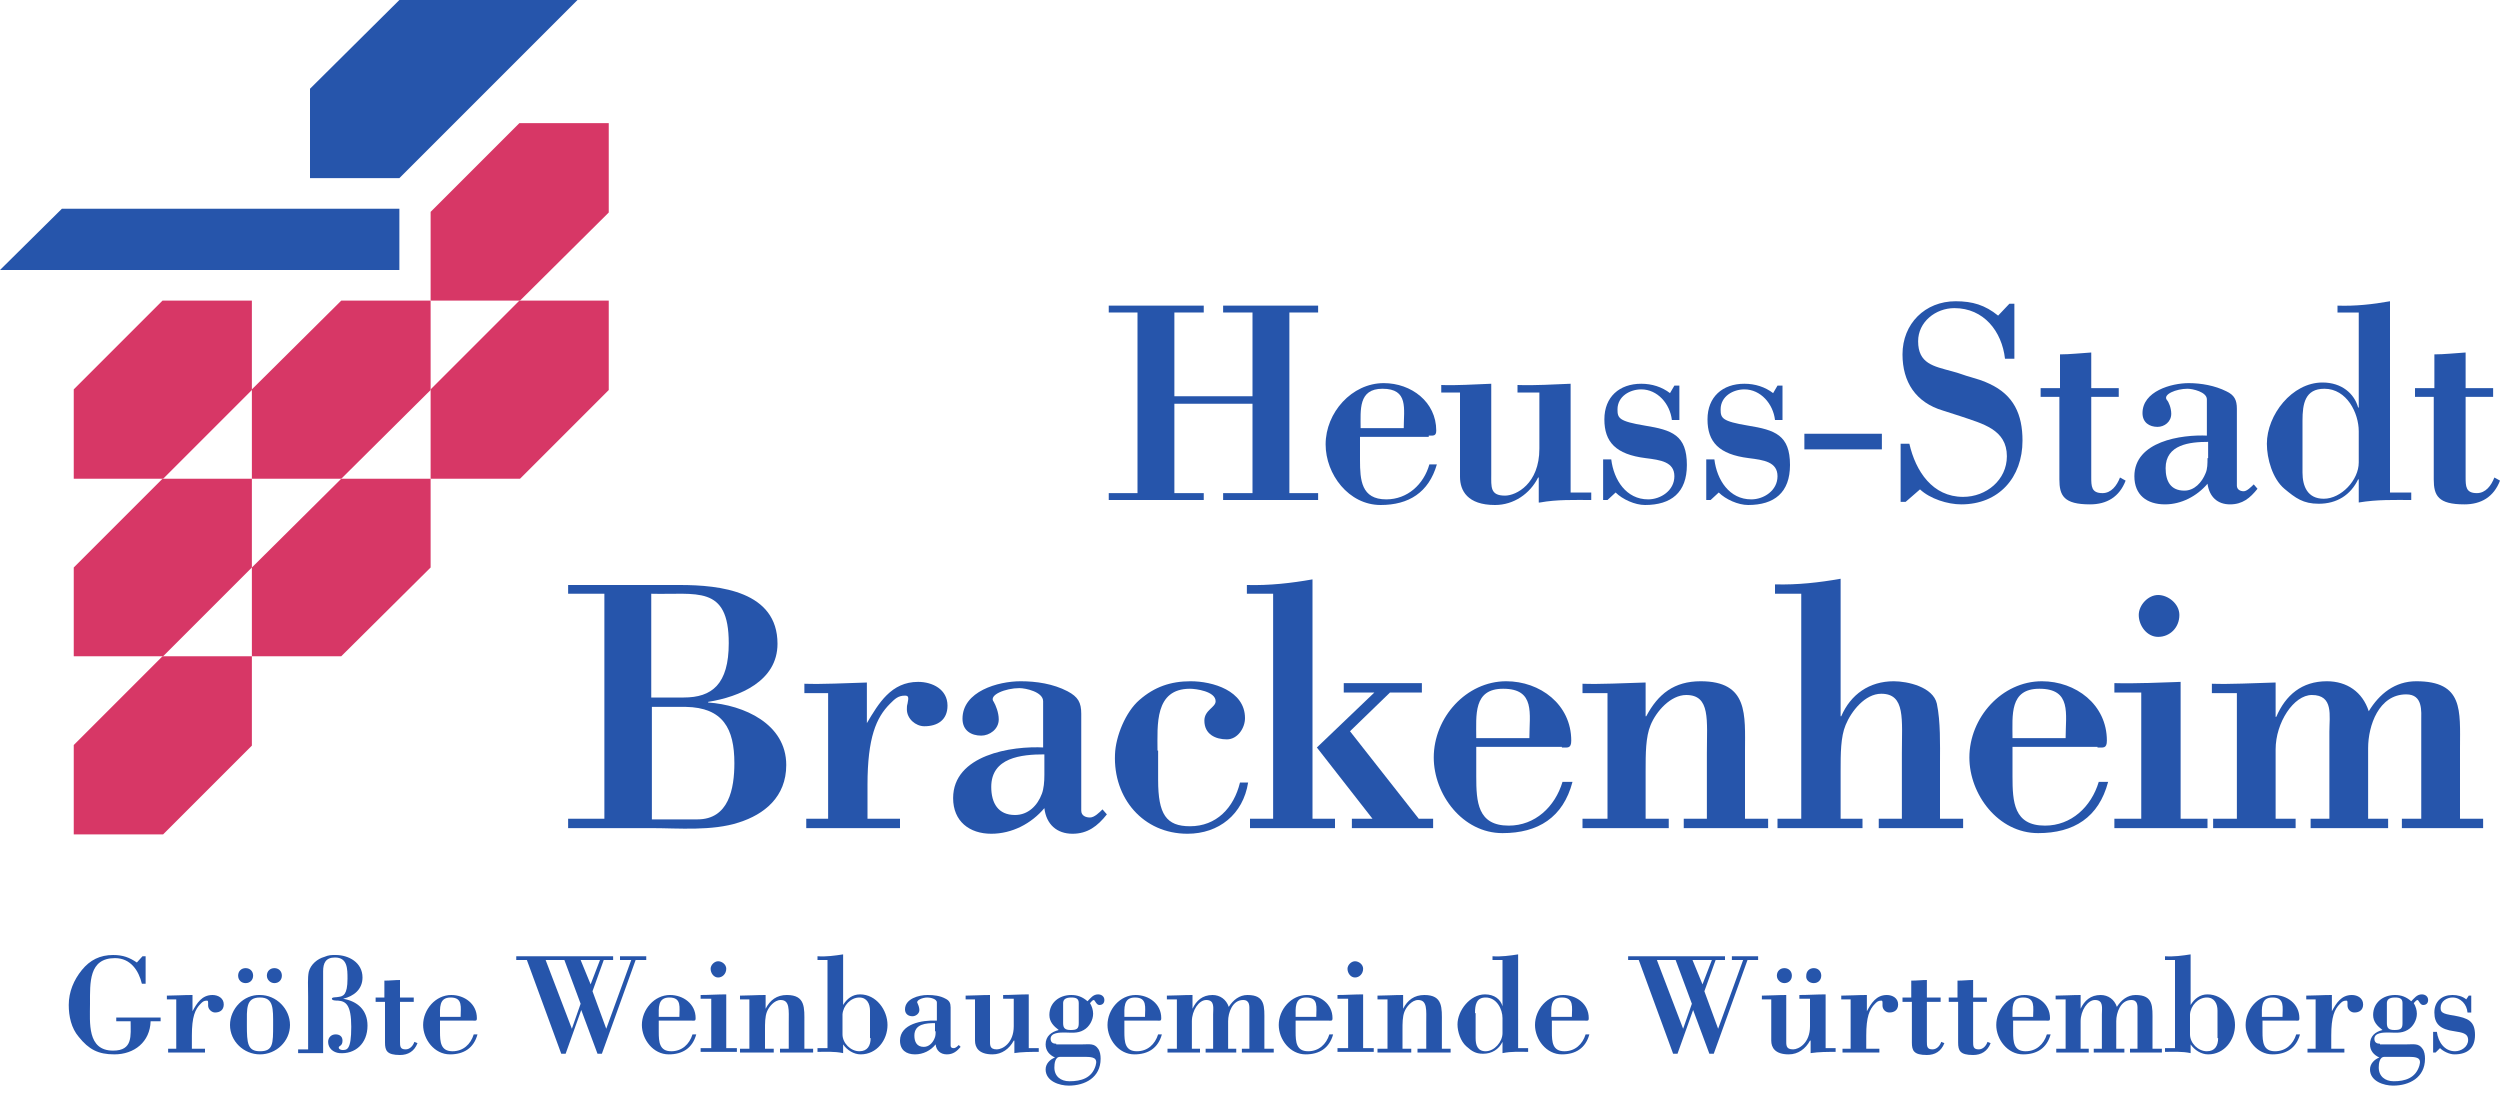 <?xml version="1.0" encoding="utf-8"?>
<!-- Generator: Adobe Illustrator 25.3.0, SVG Export Plug-In . SVG Version: 6.00 Build 0)  -->
<svg version="1.1" id="Ebene_1" xmlns="http://www.w3.org/2000/svg" xmlns:xlink="http://www.w3.org/1999/xlink" x="0px" y="0px"
	 width="400px" height="175px" viewBox="0 0 400 175" style="enable-background:new 0 0 400 175;" xml:space="preserve">
<style type="text/css">
	.st0{fill:#2655AB;}
	.st1{fill:#D73766;}
</style>
<polygon class="st0" points="200.4,64.6 200.4,78.9 195.7,78.9 195.7,80 210.9,80 210.9,78.9 206.3,78.9 206.3,50 210.9,50 
	210.9,48.9 195.7,48.9 195.7,50 200.4,50 200.4,63.4 187.9,63.4 187.9,50 192.6,50 192.6,48.9 177.4,48.9 177.4,50 182,50 182,78.9 
	177.4,78.9 177.4,80 192.6,80 192.6,78.9 187.9,78.9 187.9,64.6 "/>
<path class="st0" d="M217.7,68.5c0-2.9-0.4-6.3,3.5-6.3c4.2,0,3.4,3.2,3.4,6.3H217.7z M228.6,69.7c0.7,0,1.2,0.1,1.2-0.8
	c0-4.6-4-7.6-8.4-7.6c-5.1,0-9.3,4.7-9.3,9.8c0,4.8,3.7,9.7,8.8,9.7c4.5,0,7.7-2,9-6.5h-1.2c-0.9,3.2-3.5,5.6-6.9,5.6
	c-4,0-4.2-3.1-4.2-6.3v-3.7H228.6z"/>
<path class="st0" d="M246.4,80.4c2.7-0.5,5.5-0.4,8.2-0.4v-1.2h-3.3V61.4c-2.8,0.1-5.6,0.3-8.5,0.2v1.2h3.5v9c0,5.6-3.7,7.5-5.5,7.5
	c-2.4,0-2.2-1.4-2.2-3.4V61.4c-2.8,0.1-5.6,0.3-8,0.2v1.2h3v13.5c0,2.2,1.2,4.5,5.6,4.5c3,0,5.6-1.8,6.9-4.4h0.1V80.4z"/>
<path class="st0" d="M258.5,78.8c1.1,1.1,3.1,2,4.7,2c4.2,0,6.7-2,6.7-6.4c0-4.8-2.4-5.6-6.7-6.3c-4.2-0.7-4.4-1.2-4.4-2.6
	c0-2.1,2-3.2,3.8-3.2c2.6,0,4.6,2.3,4.9,4.9h1.2v-5.5h-0.8l-0.7,1.2c-1.3-1-2.9-1.5-4.6-1.5c-3.5,0-5.9,2.1-5.9,5.7
	c0,3.6,1.8,5.6,6.6,6.2c2.4,0.3,4.6,0.6,4.6,2.9s-2.2,3.7-4.2,3.7c-3.5,0-5.5-3.1-5.9-6.4h-1.3V80h0.7L258.5,78.8z"/>
<path class="st0" d="M275,78.8c1.1,1.1,3.1,2,4.7,2c4.2,0,6.7-2,6.7-6.4c0-4.8-2.4-5.6-6.7-6.3c-4.2-0.7-4.4-1.2-4.4-2.6
	c0-2.1,2-3.2,3.8-3.2c2.6,0,4.6,2.3,4.9,4.9h1.2v-5.5h-0.8l-0.7,1.2c-1.3-1-2.9-1.5-4.6-1.5c-3.5,0-5.9,2.1-5.9,5.7
	c0,3.6,1.8,5.6,6.6,6.2c2.4,0.3,4.6,0.6,4.6,2.9s-2.2,3.7-4.2,3.7c-3.5,0-5.5-3.1-5.9-6.4h-1.3V80h0.7L275,78.8z"/>
<rect x="288.7" y="69.4" class="st0" width="12.4" height="2.5"/>
<path class="st0" d="M307.2,78.3c1.6,1.5,4.4,2.4,6.6,2.4c6,0,9.8-4.3,9.8-10.2c0-4.2-1.4-7.3-5.3-9.1c-1-0.5-2.1-0.8-3.1-1.1
	c-0.8-0.2-1.7-0.6-2.9-0.9c-2.9-0.8-5.4-1.2-5.4-4.8c0-3.1,2.8-5.3,5.8-5.3c4.7,0,7.6,3.7,8.1,8.1h1.5v-8.8h-0.8l-1.8,1.9
	c-2.1-1.7-4.1-2.3-6.8-2.3c-4.9,0-8.5,3.6-8.5,8.5c0,4.4,2.1,7.7,6.5,9c0.9,0.3,1.9,0.6,2.8,0.9c3.5,1.2,7.4,2.1,7.4,6.4
	c0,3.8-3.3,6.5-7,6.5c-4.9,0-7.6-4.1-8.6-8.5h-1.4v9.3h0.8L307.2,78.3z"/>
<path class="st0" d="M329.5,62.1h-3v1.4h3v13.2c0,2.6,0.7,4,4.9,4c2.7,0,4.7-1.2,5.7-3.8l-0.9-0.5c-0.5,1.3-1.4,2.5-2.8,2.5
	c-1.8,0-1.8-1.1-1.8-2.6V63.5h4.4v-1.4h-4.4v-5.7c-1.7,0.1-3.4,0.3-5,0.3V62.1z"/>
<path class="st0" d="M353.2,73.3c0,0.9,0,1.7-0.3,2.4c-0.6,1.5-1.8,2.8-3.4,2.8c-2.2,0-3-1.5-3-3.6c0-3.8,3.9-4.2,6.8-4.2V73.3z
	 M353.2,69.7c-4.2-0.2-11.7,0.9-11.7,6.5c0,3,2,4.5,4.9,4.5c2.6,0,5.1-1.3,6.8-3.3c0.3,2.1,1.6,3.3,3.6,3.3c2,0,3.2-1,4.4-2.5
	l-0.6-0.7c-0.4,0.4-1.1,1.1-1.6,1.1c-0.6,0-1.1-0.3-1.1-0.9V65.4c0-1.4-0.4-2.2-1.7-2.8c-1.8-0.9-4-1.3-6-1.3
	c-2.8,0-7.4,1.3-7.4,4.8c0,1.5,1.1,2.2,2.4,2.2c1.1,0,2.2-0.8,2.2-2.1c0-0.9-0.4-1.9-0.7-2.2c-0.7-0.9,1.5-1.8,3.3-1.8
	c0.8,0,3.1,0.5,3.1,1.7V69.7z"/>
<path class="st0" d="M377.4,80.4c3-0.5,5.7-0.4,8.4-0.4v-1.2h-3.4V48.2c-2.8,0.5-5.6,0.8-8.4,0.7V50h3.4v15.2h-0.1
	c-0.6-2.2-2.6-4-5.7-4c-4.9,0-8.9,5.2-8.9,9.8c0,2.4,0.9,5.6,2.8,7.2c1.8,1.5,3,2.4,5.5,2.4c2.9,0,5.1-1.4,6.3-3.9h0.1V80.4z
	 M368.4,67.3c0-2.7,0.4-5.1,3.5-5.1c3.6,0,5.5,3.9,5.5,6.8V74c0,2.8-2.8,5.8-5.6,5.8c-2.6,0-3.4-2-3.4-4.2V67.3z"/>
<path class="st0" d="M389.4,62.1h-3v1.4h3v13.2c0,2.6,0.7,4,4.9,4c2.7,0,4.7-1.2,5.7-3.8l-0.9-0.5c-0.5,1.3-1.4,2.5-2.8,2.5
	c-1.8,0-1.8-1.1-1.8-2.6V63.5h4.4v-1.4h-4.4v-5.7c-1.7,0.1-3.4,0.3-5,0.3V62.1z"/>
<path class="st0" d="M104.2,95c7.2,0.2,12.4-1.5,12.4,7.9c0,6.6-2.7,8.7-7.2,8.7h-5.2V95z M104.4,132.5c4.1,0,9.5,0.5,13.8-0.9
	c4.1-1.3,7.6-4.1,7.6-9.2c0-6.6-6.8-9.6-12.5-10v-0.1c5-0.8,11.1-3.3,11.1-9.3c0-8.4-9.2-9.4-15.6-9.4H90.9V95h5.8v36h-5.8v1.5
	H104.4z M104.2,113.1h5.5c6,0.1,7.8,3.5,7.8,9c0,4.1-0.9,9-5.9,9h-7.3V113.1z"/>
<path class="st0" d="M138.8,109.2c-3.6,0.1-7.1,0.3-10.1,0.2v1.5h3.8V131H129v1.5h15V131h-5.2v-5.4c0-7.6,1.4-10.8,3.6-13
	c0.8-0.8,1.3-1.3,2.4-1.3c0.6,0,0.6,0.3,0.4,1.3c-0.1,0.3-0.1,0.6-0.1,0.9c0,1.5,1.4,2.7,2.8,2.7c2.1,0,3.7-1,3.7-3.3
	c0-2.6-2.4-3.8-4.7-3.8c-4.3,0-6.3,3.4-8.2,6.6V109.2z"/>
<path class="st0" d="M167.1,124c0,1.1-0.1,2.2-0.4,3c-0.7,1.9-2.2,3.4-4.3,3.4c-2.7,0-3.8-1.9-3.8-4.5c0-4.7,4.8-5.2,8.5-5.2V124z
	 M167.1,119.6c-5.3-0.3-14.6,1.2-14.6,8.1c0,3.7,2.6,5.7,6.1,5.7c3.3,0,6.4-1.6,8.5-4.1c0.3,2.6,2,4.1,4.5,4.1c2.4,0,4-1.2,5.5-3.1
	l-0.7-0.8c-0.5,0.5-1.3,1.3-2,1.3c-0.7,0-1.4-0.3-1.4-1.1v-15.5c0-1.8-0.5-2.7-2.2-3.6c-2.3-1.2-5-1.6-7.5-1.6c-3.6,0-9.3,1.6-9.3,6
	c0,1.9,1.4,2.7,3,2.7c1.3,0,2.8-1,2.8-2.6c0-1.1-0.5-2.3-0.8-2.8c-0.9-1.1,1.9-2.2,4.1-2.2c1,0,3.8,0.6,3.8,2.1V119.6z"/>
<path class="st0" d="M185.2,120.1c0-4.1-0.5-9.9,5.2-9.9c0.9,0,4.1,0.4,4.1,2c0,1-1.8,1.4-1.8,3.1c0,2.2,1.8,3,3.6,3
	c1.7,0,2.9-1.8,2.9-3.4c0-4.4-5.2-5.9-8.7-5.9c-3.2,0-5.8,0.9-8.2,3c-2.2,1.9-3.8,5.8-3.9,8.7c-0.3,7,4.5,12.7,11.6,12.7
	c5,0,8.9-3.1,9.7-8.2h-1.3c-1,4.1-3.8,7-8,7c-3.8,0-5.1-1.9-5.1-7.4V120.1z"/>
<path class="st0" d="M215.1,110.8h4.8l-9.2,8.8l8.9,11.4h-3.3v1.5h13V131H227l-11-14l6.4-6.2h5.1v-1.5h-12.5V110.8z M213.6,132.5
	V131H210V92.7c-3.4,0.6-6.9,1-10.5,0.9V95h4.2v36h-3.7v1.5H213.6z"/>
<path class="st0" d="M236.2,118.1c0-3.7-0.5-7.9,4.3-7.9c5.2,0,4.2,4,4.2,7.9H236.2z M249.9,119.6c0.9,0,1.5,0.2,1.5-1.1
	c0-5.8-5-9.5-10.4-9.5c-6.4,0-11.6,5.8-11.6,12.2c0,5.9,4.6,12.1,11,12.1c5.7,0,9.7-2.5,11.2-8.2H250c-1.2,4-4.4,7-8.6,7
	c-5,0-5.2-3.8-5.2-7.9v-4.7H249.9z"/>
<path class="st0" d="M263.3,109.2c-3.6,0.1-7.2,0.3-10.1,0.2v1.5h4V131h-4v1.5H267V131h-3.7v-7.7c0-2.7,0-5.4,0.8-7.3
	c0.9-2.2,3.2-4.8,5.7-4.8c3.9,0,3.3,4,3.3,9.4V131h-3.7v1.5h13.5V131h-3.7v-10.8c0-5.8,0.6-11.2-7.1-11.2c-4.2,0-6.8,2-8.7,5.6h-0.1
	V109.2z"/>
<path class="st0" d="M298,132.5V131h-3.5v-7.7c0-2.7,0-5.4,0.8-7.3c0.9-2.2,3.1-5,5.7-5c3.9,0,3.3,4.1,3.3,9.6V131h-3.7v1.5h13.5
	V131h-3.7v-9c0-2.9,0.1-6.5-0.5-9.4c-0.6-2.7-4.7-3.6-6.9-3.6c-3.9,0-6.9,2.1-8.4,5.6h-0.1v-22c-3.4,0.6-6.9,1-10.5,0.9V95h4.2v36
	h-3.8v1.5H298z"/>
<path class="st0" d="M322,118.1c0-3.7-0.5-7.9,4.3-7.9c5.2,0,4.2,4,4.2,7.9H322z M335.6,119.6c0.9,0,1.5,0.2,1.5-1.1
	c0-5.8-5-9.5-10.4-9.5c-6.4,0-11.6,5.8-11.6,12.2c0,5.9,4.6,12.1,11,12.1c5.7,0,9.7-2.5,11.2-8.2h-1.5c-1.2,4-4.4,7-8.6,7
	c-5,0-5.2-3.8-5.2-7.9v-4.7H335.6z"/>
<path class="st0" d="M353.2,132.5V131h-4.3v-21.9c-3.6,0.1-7.1,0.3-10.6,0.2v1.5h4.3V131h-4.3v1.5H353.2z M348.7,98.4
	c0-1.8-1.8-3.2-3.4-3.2c-1.6,0-3.1,1.6-3.1,3.2c0,1.7,1.3,3.5,3.1,3.5C347.2,101.9,348.7,100.4,348.7,98.4"/>
<path class="st0" d="M364.1,109.2c-3.7,0.1-7.2,0.3-10.2,0.2v1.5h4V131h-3.8v1.5h13.2V131h-3.2v-11.1c0-4.3,2.9-8.7,5.8-8.7
	c3.5,0,2.8,3.3,2.8,5.9V131h-3v1.5h12.4V131h-3.2v-11.3c0-3.6,1.7-8.6,6.1-8.6c2.7,0,2.4,2.7,2.4,4.3V131h-3.1v1.5h13V131h-3.7
	v-11.3c0-6,0.6-10.7-7-10.7c-3.4,0-5.9,2-7.6,4.8c-1-3.1-3.5-4.8-6.7-4.8c-4,0-6.6,2.2-8.1,5.7h-0.1V109.2z"/>
<path class="st0" d="M23.3,157.4V153h-0.5l-0.9,1c-1.2-0.8-2.2-1.2-3.8-1.2c-2.1,0-3.7,0.8-5,2.4c-1.3,1.6-2.1,3.5-2.1,5.6
	c0,1.8,0.4,3.7,1.6,5.1c1.6,2,3.1,2.8,5.7,2.8c3.2,0,5.7-2,5.8-5.3h1.6v-0.6h-7.1v0.6h2.3c0,2.3,0.4,4.7-2.8,4.7
	c-4.2,0-3.7-4.5-3.7-7.5c0-3.4-0.2-7.3,4-7.3c2.5,0,3.8,2,4.3,4.1H23.3z"/>
<path class="st0" d="M30.7,159.2c-1.4,0-2.8,0.1-4,0.1v0.6h1.5v7.9h-1.3v0.6h5.9v-0.6h-2.1v-2.1c0-3,0.5-4.2,1.4-5.1
	c0.3-0.3,0.5-0.5,1-0.5c0.2,0,0.2,0.1,0.2,0.5c0,0.1,0,0.2,0,0.3c0,0.6,0.6,1.1,1.1,1.1c0.8,0,1.4-0.4,1.4-1.3c0-1-0.9-1.5-1.8-1.5
	c-1.7,0-2.5,1.3-3.2,2.6V159.2z"/>
<path class="st0" d="M39.3,157.3c0.7,0,1.2-0.5,1.2-1.2c0-0.7-0.5-1.2-1.2-1.2c-0.7,0-1.2,0.5-1.2,1.2
	C38.1,156.8,38.6,157.3,39.3,157.3 M43.9,157.3c0.7,0,1.2-0.5,1.2-1.2c0-0.7-0.5-1.2-1.2-1.2c-0.7,0-1.2,0.5-1.2,1.2
	C42.7,156.8,43.3,157.3,43.9,157.3 M36.8,164c0,2.6,2.2,4.7,4.8,4.7c2.6,0,4.8-2.1,4.8-4.7s-2.2-4.8-4.8-4.8
	C39,159.1,36.8,161.4,36.8,164 M43.7,164c0,3,0,4.2-2.1,4.2c-2,0-2.1-1.3-2.1-4.2c0-2.6-0.2-4.4,2.1-4.4
	C43.8,159.6,43.7,161.4,43.7,164"/>
<path class="st0" d="M51.7,155.4c0-1.3,0.4-2.2,1.9-2.2c2,0,2,1.8,2,3.4c0,2.6-0.7,2.8-1.4,2.9c-0.4,0.1-1.1,0-1.1,0.3
	c0,0.3,0.7,0.3,1,0.3c1.2,0.1,2.1,0.6,2.1,4.2c0,3.7-0.7,3.7-1.4,3.7c-0.2,0-0.6-0.1-0.6-0.4c0-0.3,0.6-0.2,0.6-1.1
	c0-0.7-0.5-1-1.1-1c-0.7,0-1.2,0.5-1.2,1.2c0,1,0.8,1.7,1.8,1.8c2.5,0.2,4.5-1.5,4.5-4.4c0-2.5-1.6-3.9-3.9-4.3v0
	c1.7-0.4,3.1-1.5,3.1-3.4c0-2.4-2.2-3.6-4.3-3.6c-0.7,0-1.1,0-1.8,0.3c-1.1,0.3-2.2,1.2-2.5,2.4c-0.2,1-0.1,2.2-0.1,4v8.4h-1.6v0.6
	h4V155.4z"/>
<path class="st0" d="M61.6,159.6h-1.5v0.7h1.5v6.5c0,1.3,0.3,2,2.4,2c1.3,0,2.3-0.6,2.8-1.9l-0.5-0.2c-0.2,0.6-0.7,1.2-1.4,1.2
	c-0.9,0-0.9-0.5-0.9-1.3v-6.3h2.2v-0.7h-2.2v-2.8c-0.8,0-1.6,0.1-2.5,0.1V159.6z"/>
<path class="st0" d="M70.4,162.7c0-1.4-0.2-3.1,1.7-3.1c2,0,1.6,1.6,1.6,3.1H70.4z M75.7,163.3c0.4,0,0.6,0.1,0.6-0.4
	c0-2.3-2-3.7-4.1-3.7c-2.5,0-4.5,2.3-4.5,4.8c0,2.3,1.8,4.7,4.3,4.7c2.2,0,3.8-1,4.4-3.2h-0.6c-0.5,1.6-1.7,2.7-3.4,2.7
	c-1.9,0-2-1.5-2-3.1v-1.8H75.7z"/>
<path class="st0" d="M96,153.6l-1.5,3.9l-1.6-3.9H96z M82.6,153.6h1.7l5.5,15h0.7l2.5-7l2.6,7h0.7l5.4-15h1.7v-0.6h-4.2v0.6h1.8
	l-4,11l-2.2-6l1.8-5h1.5v-0.6H82.6V153.6z M87.3,153.6h3l2.6,7l-1.4,4L87.3,153.6z"/>
<path class="st0" d="M105.4,162.7c0-1.4-0.2-3.1,1.7-3.1c2,0,1.6,1.6,1.6,3.1H105.4z M110.7,163.3c0.4,0,0.6,0.1,0.6-0.4
	c0-2.3-2-3.7-4.1-3.7c-2.5,0-4.5,2.3-4.5,4.8c0,2.3,1.8,4.7,4.3,4.7c2.2,0,3.8-1,4.4-3.2h-0.6c-0.5,1.6-1.7,2.7-3.4,2.7
	c-1.9,0-2-1.5-2-3.1v-1.8H110.7z"/>
<path class="st0" d="M117.9,168.3v-0.6h-1.7v-8.6c-1.4,0-2.8,0.1-4.1,0.1v0.6h1.7v7.9h-1.7v0.6H117.9z M116.2,155
	c0-0.7-0.7-1.2-1.3-1.2c-0.6,0-1.2,0.6-1.2,1.2c0,0.7,0.5,1.4,1.2,1.4C115.6,156.4,116.2,155.8,116.2,155"/>
<path class="st0" d="M122.4,159.2c-1.4,0-2.8,0.1-4,0.1v0.6h1.5v7.9h-1.5v0.6h5.4v-0.6h-1.4v-3c0-1.1,0-2.1,0.3-2.9
	c0.3-0.8,1.2-1.9,2.2-1.9c1.5,0,1.3,1.6,1.3,3.7v4.1h-1.4v0.6h5.3v-0.6h-1.4v-4.2c0-2.3,0.2-4.4-2.8-4.4c-1.6,0-2.7,0.8-3.4,2.2h0
	V159.2z"/>
<path class="st0" d="M132.4,167.7h-1.6v0.6c1.3,0,2.7-0.1,4.1,0.2v-1.4c0.6,0.9,1.7,1.6,2.8,1.6c2.6,0,4.3-2.3,4.3-4.7
	c0-2.4-1.8-4.9-4.4-4.9c-1.2,0-2.1,0.7-2.7,1.7v-8.1c-1.3,0.2-2.7,0.4-4.1,0.3v0.6h1.6V167.7z M139.3,166.1c0,1.2-0.5,2.1-1.8,2.1
	c-1.4,0-2.7-1.3-2.7-2.7v-3.2c0.1-1.4,1.3-2.7,2.7-2.7c1.2,0,1.7,1,1.7,2.1V166.1z"/>
<path class="st0" d="M149.7,165c0,0.4,0,0.8-0.2,1.2c-0.3,0.7-0.9,1.3-1.7,1.3c-1.1,0-1.5-0.8-1.5-1.8c0-1.9,1.9-2,3.3-2V165z
	 M149.7,163.3c-2.1-0.1-5.7,0.5-5.7,3.2c0,1.5,1,2.2,2.4,2.2c1.3,0,2.5-0.6,3.3-1.6c0.1,1,0.8,1.6,1.8,1.6c1,0,1.6-0.5,2.2-1.2
	l-0.3-0.3c-0.2,0.2-0.5,0.5-0.8,0.5c-0.3,0-0.5-0.1-0.5-0.4v-6.1c0-0.7-0.2-1.1-0.8-1.4c-0.9-0.5-1.9-0.6-2.9-0.6
	c-1.4,0-3.6,0.6-3.6,2.3c0,0.7,0.5,1.1,1.2,1.1c0.5,0,1.1-0.4,1.1-1c0-0.4-0.2-0.9-0.3-1.1c-0.3-0.4,0.7-0.9,1.6-0.9
	c0.4,0,1.5,0.2,1.5,0.8V163.3z"/>
<path class="st0" d="M162.2,168.5c1.3-0.2,2.7-0.2,4-0.2v-0.6h-1.6v-8.6c-1.4,0-2.8,0.1-4.1,0.1v0.6h1.7v4.4c0,2.7-1.8,3.7-2.7,3.7
	c-1.2,0-1.1-0.7-1.1-1.6v-7.1c-1.4,0-2.8,0.1-3.9,0.1v0.6h1.5v6.6c0,1.1,0.6,2.2,2.8,2.2c1.5,0,2.7-0.9,3.4-2.2h0.1V168.5z"/>
<path class="st0" d="M173.6,169.1c1.2,0,2.1,0.1,1.7,1.4c-0.6,2-2.3,2.5-4.2,2.5c-1.4,0-2.4-0.8-2.4-2.2c0-0.6,0.1-1.7,0.9-1.7
	H173.6z M170.1,160.5c0-0.5,0.3-0.9,1.3-0.9c0.8,0,1.2,0.2,1.2,0.9v3.2c0,0.9-0.3,1.1-1.3,1.1c-0.9,0-1.2-0.3-1.2-1.1V160.5z
	 M169,167c-0.5,0-0.9-0.2-0.9-0.8c0-1,1.5-1,2.2-1c1,0,2.1,0.2,3.1-0.4c0.9-0.5,1.5-1.6,1.5-2.6c0-0.6-0.2-1.2-0.5-1.7
	c0.2-0.2,0.4-0.5,0.6-0.5c0.2,0,0.4,0.8,0.9,0.8c0.5,0,0.8-0.3,0.8-0.8c0-0.6-0.5-0.9-1-0.9c-0.8,0-1.2,0.6-1.7,1.1
	c-0.8-0.7-1.6-1-2.6-1c-1.9,0-3.5,1.2-3.5,3.2c0,1.1,0.7,1.8,1.5,2.4c-1.2,0.3-2.1,1-2.1,2.3c0,1,0.6,1.7,1.5,2.1
	c-0.8,0.3-1.5,1-1.5,1.9c0,1.9,2.2,2.6,3.7,2.6c2.6,0,5.1-1.3,5.1-4.3c0-0.6-0.1-1.2-0.4-1.6c-0.6-0.9-1.4-0.7-2.5-0.7H169z"/>
<path class="st0" d="M179.9,162.7c0-1.4-0.2-3.1,1.7-3.1c2,0,1.6,1.6,1.6,3.1H179.9z M185.2,163.3c0.4,0,0.6,0.1,0.6-0.4
	c0-2.3-2-3.7-4.1-3.7c-2.5,0-4.5,2.3-4.5,4.8c0,2.3,1.8,4.7,4.3,4.7c2.2,0,3.8-1,4.4-3.2h-0.6c-0.5,1.6-1.7,2.7-3.4,2.7
	c-1.9,0-2-1.5-2-3.1v-1.8H185.2z"/>
<path class="st0" d="M190.7,159.2c-1.4,0-2.8,0.1-4,0.1v0.6h1.6v7.9h-1.5v0.6h5.2v-0.6h-1.3v-4.4c0-1.7,1.1-3.4,2.3-3.4
	c1.4,0,1.1,1.3,1.1,2.3v5.5h-1.2v0.6h4.9v-0.6h-1.3v-4.4c0-1.4,0.7-3.4,2.4-3.4c1.1,0,1,1,1,1.7v6.1h-1.2v0.6h5.1v-0.6h-1.5v-4.4
	c0-2.3,0.2-4.2-2.7-4.2c-1.3,0-2.3,0.8-3,1.9c-0.4-1.2-1.4-1.9-2.6-1.9c-1.6,0-2.6,0.9-3.2,2.2h0V159.2z"/>
<path class="st0" d="M207.3,162.7c0-1.4-0.2-3.1,1.7-3.1c2,0,1.6,1.6,1.6,3.1H207.3z M212.6,163.3c0.4,0,0.6,0.1,0.6-0.4
	c0-2.3-2-3.7-4.1-3.7c-2.5,0-4.5,2.3-4.5,4.8c0,2.3,1.8,4.7,4.3,4.7c2.2,0,3.8-1,4.4-3.2h-0.6c-0.5,1.6-1.7,2.7-3.4,2.7
	c-1.9,0-2-1.5-2-3.1v-1.8H212.6z"/>
<path class="st0" d="M219.8,168.3v-0.6h-1.7v-8.6c-1.4,0-2.8,0.1-4.1,0.1v0.6h1.7v7.9H214v0.6H219.8z M218.1,155
	c0-0.7-0.7-1.2-1.3-1.2c-0.6,0-1.2,0.6-1.2,1.2c0,0.7,0.5,1.4,1.2,1.4C217.5,156.4,218.1,155.8,218.1,155"/>
<path class="st0" d="M224.4,159.2c-1.4,0-2.8,0.1-4,0.1v0.6h1.6v7.9h-1.6v0.6h5.4v-0.6h-1.4v-3c0-1.1,0-2.1,0.3-2.9
	c0.3-0.8,1.2-1.9,2.2-1.9c1.5,0,1.3,1.6,1.3,3.7v4.1h-1.4v0.6h5.3v-0.6h-1.4v-4.2c0-2.3,0.2-4.4-2.8-4.4c-1.6,0-2.7,0.8-3.4,2.2h0
	V159.2z"/>
<path class="st0" d="M240.4,168.5c1.5-0.3,2.8-0.2,4.1-0.2v-0.6h-1.6v-15c-1.3,0.2-2.7,0.4-4.1,0.3v0.6h1.6v7.4h0
	c-0.3-1.1-1.3-1.9-2.8-1.9c-2.4,0-4.4,2.6-4.4,4.8c0,1.2,0.5,2.7,1.4,3.5c0.9,0.8,1.5,1.2,2.7,1.2c1.4,0,2.5-0.7,3.1-1.9h0V168.5z
	 M236,162.1c0-1.3,0.2-2.5,1.7-2.5c1.8,0,2.7,1.9,2.7,3.3v2.4c0,1.4-1.3,2.9-2.7,2.9c-1.3,0-1.6-1-1.6-2.1V162.1z"/>
<path class="st0" d="M248.2,162.7c0-1.4-0.2-3.1,1.7-3.1c2,0,1.6,1.6,1.6,3.1H248.2z M253.6,163.3c0.4,0,0.6,0.1,0.6-0.4
	c0-2.3-2-3.7-4.1-3.7c-2.5,0-4.5,2.3-4.5,4.8c0,2.3,1.8,4.7,4.3,4.7c2.2,0,3.8-1,4.4-3.2h-0.6c-0.5,1.6-1.7,2.7-3.4,2.7
	c-1.9,0-2-1.5-2-3.1v-1.8H253.6z"/>
<path class="st0" d="M273.9,153.6l-1.5,3.9l-1.6-3.9H273.9z M260.5,153.6h1.7l5.5,15h0.7l2.5-7l2.6,7h0.7l5.4-15h1.7v-0.6h-4.2v0.6
	h1.8l-4,11l-2.2-6l1.8-5h1.5v-0.6h-15.5V153.6z M265.1,153.6h3l2.6,7l-1.4,4L265.1,153.6z"/>
<path class="st0" d="M285.5,157.3c0.7,0,1.2-0.5,1.2-1.2c0-0.7-0.5-1.2-1.2-1.2c-0.7,0-1.2,0.5-1.2,1.2
	C284.3,156.8,284.9,157.3,285.5,157.3 M290.2,157.3c0.7,0,1.2-0.5,1.2-1.2c0-0.7-0.5-1.2-1.2-1.2c-0.7,0-1.2,0.5-1.2,1.2
	C288.9,156.8,289.5,157.3,290.2,157.3 M289.7,168.5c1.3-0.2,2.7-0.2,4-0.2v-0.6h-1.6v-8.6c-1.4,0-2.8,0.1-4.2,0.1v0.6h1.7v4.4
	c0,2.7-1.8,3.7-2.7,3.7c-1.2,0-1.1-0.7-1.1-1.6v-7.1c-1.4,0-2.8,0.1-3.9,0.1v0.6h1.5v6.6c0,1.1,0.6,2.2,2.8,2.2
	c1.5,0,2.7-0.9,3.4-2.2h0.1V168.5z"/>
<path class="st0" d="M298.6,159.2c-1.4,0-2.8,0.1-4,0.1v0.6h1.5v7.9h-1.3v0.6h5.9v-0.6h-2.1v-2.1c0-3,0.5-4.2,1.4-5.1
	c0.3-0.3,0.5-0.5,1-0.5c0.2,0,0.2,0.1,0.2,0.5c0,0.1,0,0.2,0,0.3c0,0.6,0.5,1.1,1.1,1.1c0.8,0,1.4-0.4,1.4-1.3c0-1-0.9-1.5-1.8-1.5
	c-1.7,0-2.5,1.3-3.2,2.6V159.2z"/>
<path class="st0" d="M305.9,159.6h-1.5v0.7h1.5v6.5c0,1.3,0.3,2,2.4,2c1.3,0,2.3-0.6,2.8-1.9l-0.5-0.2c-0.2,0.6-0.7,1.2-1.4,1.2
	c-0.9,0-0.9-0.5-0.9-1.3v-6.3h2.2v-0.7h-2.2v-2.8c-0.8,0-1.6,0.1-2.5,0.1V159.6z"/>
<path class="st0" d="M313.3,159.6h-1.5v0.7h1.5v6.5c0,1.3,0.3,2,2.4,2c1.3,0,2.3-0.6,2.8-1.9l-0.5-0.2c-0.2,0.6-0.7,1.2-1.4,1.2
	c-0.9,0-0.9-0.5-0.9-1.3v-6.3h2.2v-0.7h-2.2v-2.8c-0.8,0-1.6,0.1-2.5,0.1V159.6z"/>
<path class="st0" d="M322,162.7c0-1.4-0.2-3.1,1.7-3.1c2,0,1.6,1.6,1.6,3.1H322z M327.4,163.3c0.4,0,0.6,0.1,0.6-0.4
	c0-2.3-2-3.7-4.1-3.7c-2.5,0-4.5,2.3-4.5,4.8c0,2.3,1.8,4.7,4.3,4.7c2.2,0,3.8-1,4.4-3.2h-0.6c-0.5,1.6-1.7,2.7-3.4,2.7
	c-1.9,0-2-1.5-2-3.1v-1.8H327.4z"/>
<path class="st0" d="M332.9,159.2c-1.4,0-2.8,0.1-4,0.1v0.6h1.6v7.9H329v0.6h5.2v-0.6h-1.3v-4.4c0-1.7,1.1-3.4,2.3-3.4
	c1.4,0,1.1,1.3,1.1,2.3v5.5H335v0.6h4.9v-0.6h-1.3v-4.4c0-1.4,0.7-3.4,2.4-3.4c1.1,0,1,1,1,1.7v6.1h-1.2v0.6h5.1v-0.6h-1.5v-4.4
	c0-2.3,0.2-4.2-2.7-4.2c-1.3,0-2.3,0.8-3,1.9c-0.4-1.2-1.4-1.9-2.6-1.9c-1.6,0-2.6,0.9-3.2,2.2h0V159.2z"/>
<path class="st0" d="M348,167.7h-1.6v0.6c1.3,0,2.7-0.1,4.1,0.2v-1.4c0.6,0.9,1.7,1.6,2.8,1.6c2.6,0,4.3-2.3,4.3-4.7
	c0-2.4-1.8-4.9-4.4-4.9c-1.2,0-2.1,0.7-2.7,1.7v-8.1c-1.3,0.2-2.7,0.4-4.1,0.3v0.6h1.6V167.7z M354.9,166.1c0,1.2-0.5,2.1-1.8,2.1
	c-1.4,0-2.7-1.3-2.7-2.7v-3.2c0.1-1.4,1.3-2.7,2.7-2.7c1.2,0,1.7,1,1.7,2.1V166.1z"/>
<path class="st0" d="M361.9,162.7c0-1.4-0.2-3.1,1.7-3.1c2,0,1.6,1.6,1.6,3.1H361.9z M367.3,163.3c0.4,0,0.6,0.1,0.6-0.4
	c0-2.3-2-3.7-4.1-3.7c-2.5,0-4.5,2.3-4.5,4.8c0,2.3,1.8,4.7,4.3,4.7c2.2,0,3.8-1,4.4-3.2h-0.6c-0.5,1.6-1.7,2.7-3.4,2.7
	c-1.9,0-2-1.5-2-3.1v-1.8H367.3z"/>
<path class="st0" d="M373,159.2c-1.4,0-2.8,0.1-4,0.1v0.6h1.5v7.9h-1.3v0.6h5.9v-0.6H373v-2.1c0-3,0.5-4.2,1.4-5.1
	c0.3-0.3,0.5-0.5,1-0.5c0.2,0,0.2,0.1,0.2,0.5c0,0.1,0,0.2,0,0.3c0,0.6,0.5,1.1,1.1,1.1c0.8,0,1.4-0.4,1.4-1.3c0-1-0.9-1.5-1.8-1.5
	c-1.7,0-2.5,1.3-3.2,2.6V159.2z"/>
<path class="st0" d="M385.4,169.1c1.2,0,2.1,0.1,1.7,1.4c-0.6,2-2.3,2.5-4.1,2.5c-1.4,0-2.4-0.8-2.4-2.2c0-0.6,0.1-1.7,0.9-1.7
	H385.4z M381.9,160.5c0-0.5,0.3-0.9,1.3-0.9c0.8,0,1.2,0.2,1.2,0.9v3.2c0,0.9-0.3,1.1-1.3,1.1c-0.9,0-1.2-0.3-1.2-1.1V160.5z
	 M380.8,167c-0.5,0-0.9-0.2-0.9-0.8c0-1,1.5-1,2.2-1c1,0,2.1,0.2,3.1-0.4c0.9-0.5,1.5-1.6,1.5-2.6c0-0.6-0.2-1.2-0.5-1.7
	c0.2-0.2,0.4-0.5,0.6-0.5c0.2,0,0.4,0.8,0.9,0.8c0.5,0,0.8-0.3,0.8-0.8c0-0.6-0.5-0.9-1-0.9c-0.8,0-1.2,0.6-1.7,1.1
	c-0.8-0.7-1.6-1-2.6-1c-1.9,0-3.5,1.2-3.5,3.2c0,1.1,0.7,1.8,1.5,2.4c-1.2,0.3-2,1-2,2.3c0,1,0.6,1.7,1.5,2.1
	c-0.8,0.3-1.5,1-1.5,1.9c0,1.9,2.2,2.6,3.7,2.6c2.6,0,5.1-1.3,5.1-4.3c0-0.6-0.1-1.2-0.4-1.6c-0.6-0.9-1.4-0.7-2.5-0.7H380.8z"/>
<path class="st0" d="M390.4,167.7c0.5,0.5,1.5,1,2.3,1c2.1,0,3.3-1,3.3-3.1c0-2.3-1.2-2.7-3.3-3.1c-2.1-0.3-2.2-0.6-2.2-1.3
	c0-1,1-1.6,1.9-1.6c1.3,0,2.3,1.1,2.4,2.4h0.6v-2.7h-0.4l-0.4,0.6c-0.6-0.5-1.4-0.7-2.2-0.7c-1.7,0-2.9,1-2.9,2.8
	c0,1.8,0.9,2.7,3.2,3c1.2,0.2,2.2,0.3,2.2,1.4c0,1.1-1.1,1.8-2.1,1.8c-1.7,0-2.7-1.5-2.9-3.1h-0.6v3.3h0.4L390.4,167.7z"/>
<polygon class="st1" points="26,105 11.8,119.2 11.8,133.5 26.1,133.5 40.3,119.3 40.3,105 "/>
<polygon class="st1" points="26,76.6 11.8,90.8 11.8,105 26.1,105 40.3,90.8 40.3,76.6 "/>
<polygon class="st1" points="26,48.1 11.8,62.3 11.8,76.6 26.1,76.6 40.3,62.4 40.3,48.1 "/>
<polygon class="st1" points="54.6,76.6 40.3,90.8 40.3,105 54.6,105 68.9,90.8 68.9,76.6 "/>
<polygon class="st1" points="54.6,48.1 40.3,62.3 40.3,76.6 54.6,76.6 68.9,62.4 68.9,48.1 "/>
<polygon class="st1" points="83.1,48.1 68.9,62.3 68.9,76.6 83.2,76.6 97.4,62.4 97.4,48.1 "/>
<polygon class="st1" points="83.1,19.7 68.9,33.9 68.9,48.1 83.2,48.1 97.4,34 97.4,19.7 "/>
<polygon class="st0" points="9.9,33.4 63.9,33.4 63.9,43.2 0,43.2 "/>
<polygon class="st0" points="63.9,0 49.6,14.2 49.6,28.5 63.9,28.5 92.4,0 78.2,0 "/>
</svg>
